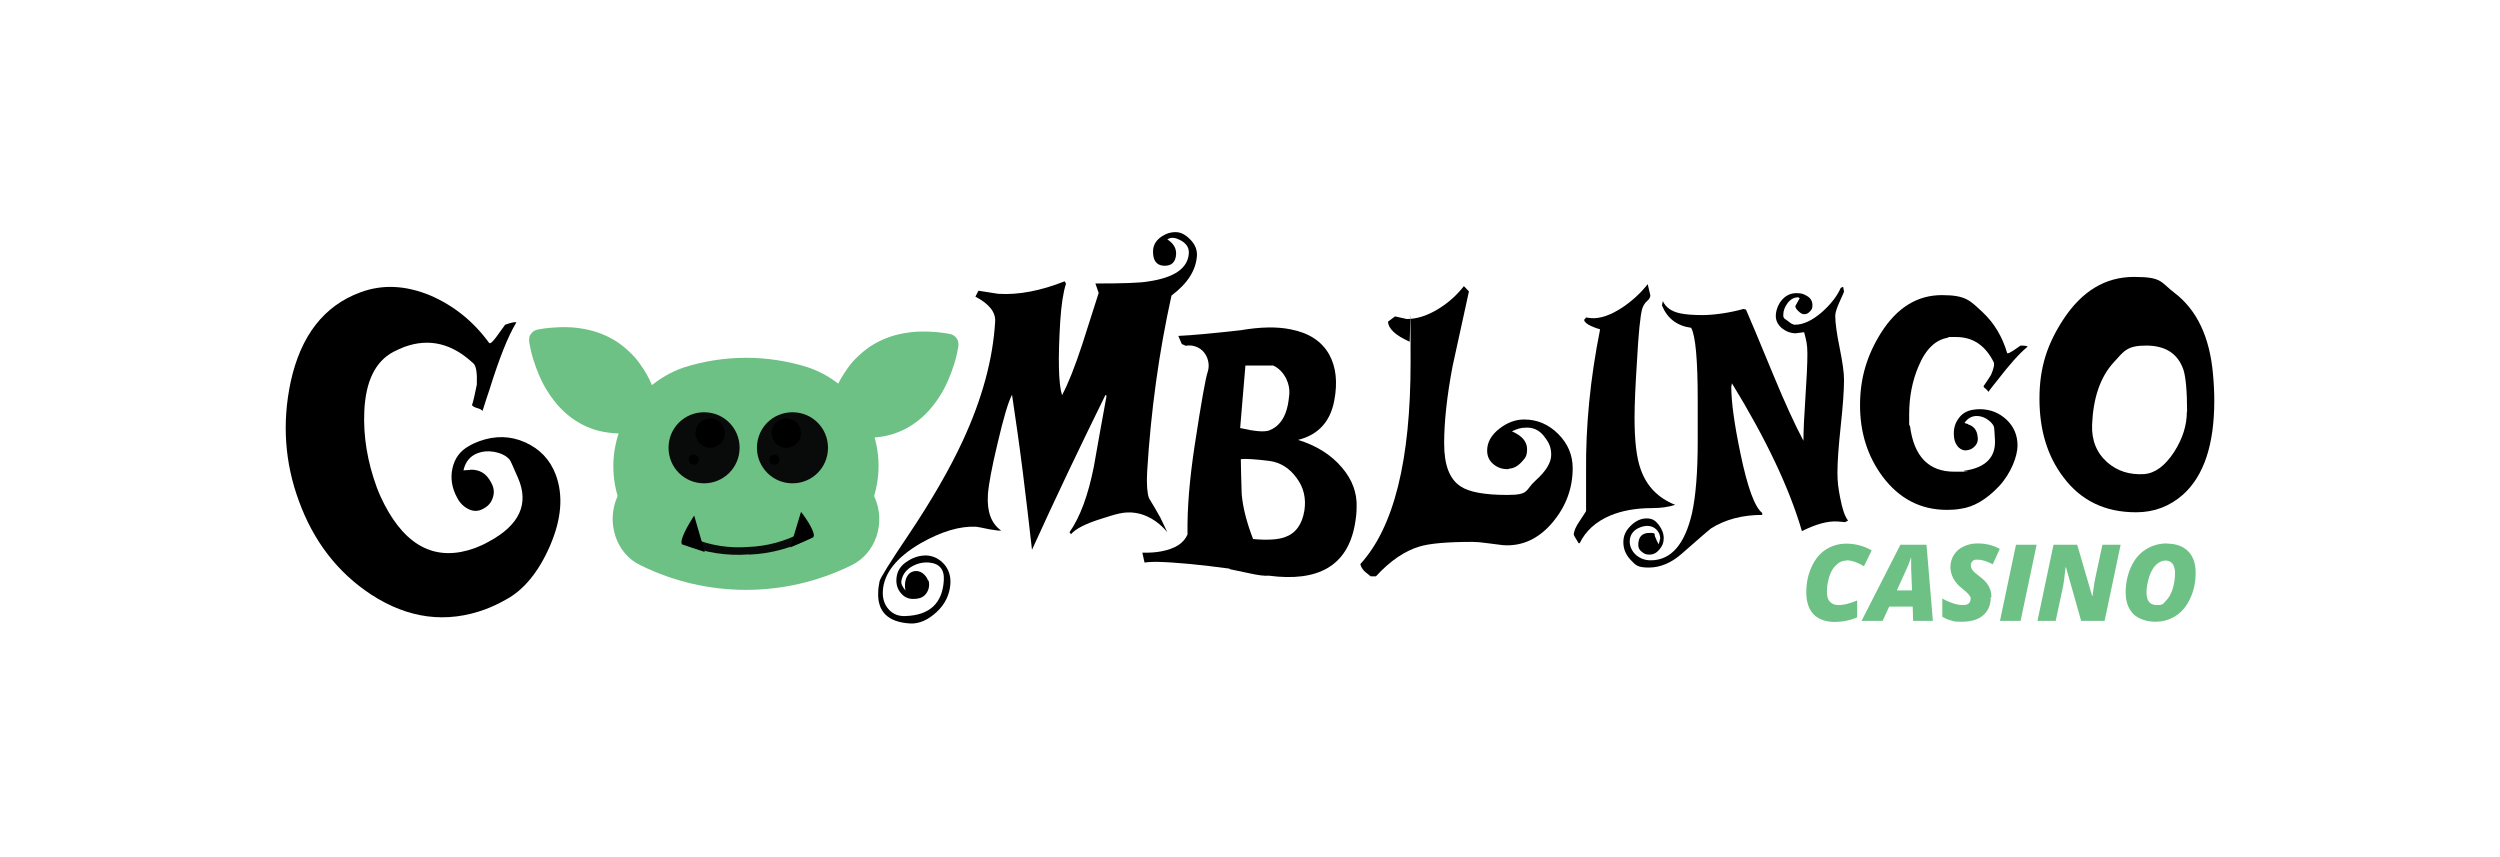 <svg width="280" height="96" viewBox="0 0 280 96" fill="none" xmlns="http://www.w3.org/2000/svg">
<path d="M52.643 52.609C53.699 52.56 54.485 53.026 55.001 54.034C55.321 54.599 55.394 55.139 55.198 55.729C55.026 56.294 54.657 56.711 54.117 56.982C53.601 57.276 53.06 57.301 52.495 57.031C51.93 56.761 51.488 56.318 51.193 55.729C50.604 54.648 50.432 53.542 50.677 52.437C50.923 51.331 51.537 50.496 52.52 49.956C52.888 49.734 53.281 49.562 53.675 49.415C55.443 48.776 57.163 48.801 58.809 49.538C60.455 50.275 61.61 51.479 62.248 53.174C63.108 55.508 62.887 58.136 61.61 61.109C60.332 64.057 58.662 66.096 56.623 67.177C55.886 67.595 55.148 67.939 54.387 68.233C49.989 69.855 45.715 69.29 41.563 66.587C37.829 64.131 35.126 60.642 33.48 56.122C31.884 51.798 31.589 47.351 32.547 42.806C33.677 37.598 36.281 34.233 40.384 32.734C42.84 31.825 45.444 31.948 48.221 33.102C50.825 34.233 53.036 36.001 54.804 38.434C54.854 38.434 54.878 38.434 54.927 38.434C55.05 38.384 55.321 38.114 55.689 37.598C56.156 36.935 56.45 36.542 56.573 36.37C57.335 36.1 57.753 36.026 57.826 36.124C56.868 37.697 55.886 40.227 54.804 43.691C54.633 44.207 54.362 44.993 54.043 46.025C53.92 45.877 53.724 45.779 53.453 45.705C53.183 45.632 52.987 45.533 52.864 45.386C53.036 44.846 53.208 44.059 53.404 43.077C53.453 41.799 53.331 41.013 53.06 40.743C50.653 38.458 48.073 37.844 45.297 38.851C44.904 38.999 44.486 39.195 44.044 39.416C42.03 40.497 40.949 42.708 40.801 46.074C40.678 48.875 41.145 51.7 42.202 54.599C42.472 55.311 42.767 55.95 43.062 56.515C45.567 61.33 48.958 62.927 53.208 61.379C53.724 61.183 54.264 60.937 54.78 60.642C58.195 58.8 59.276 56.417 58.023 53.542C57.507 52.363 57.212 51.675 57.114 51.528C56.745 51.061 56.131 50.742 55.271 50.594C54.633 50.496 54.068 50.545 53.527 50.742C52.667 51.061 52.127 51.7 51.906 52.682L52.618 52.633H52.643V52.609Z" fill="black"/>
<path d="M103.988 64.99C104.184 65.605 103.988 66.293 103.521 66.71C103.226 66.981 102.759 67.103 102.17 67.079C101.654 67.054 101.212 66.833 100.868 66.391C100.524 65.973 100.352 65.433 100.401 64.819C100.45 63.983 100.868 63.32 101.679 62.829C102.366 62.386 103.079 62.19 103.816 62.215C104.553 62.264 105.192 62.583 105.732 63.173C106.248 63.762 106.494 64.499 106.445 65.359C106.371 66.587 105.855 67.668 104.897 68.553C103.939 69.437 102.956 69.879 101.949 69.83C99.418 69.683 98.239 68.479 98.362 66.268C98.362 65.924 98.436 65.531 98.509 65.113C98.558 64.794 99.664 63.001 101.85 59.758C104.381 55.974 106.371 52.511 107.82 49.391C110.007 44.674 111.211 40.202 111.456 36.026C111.53 34.97 110.793 34.036 109.245 33.225L109.589 32.562L111.8 32.906C114.085 33.053 116.566 32.562 119.244 31.506L119.391 31.776C119.072 32.759 118.875 34.134 118.753 35.879C118.482 40.227 118.556 43.028 118.949 44.256C119.637 42.978 120.374 41.111 121.185 38.655C122.413 34.798 123.027 32.857 123.052 32.808L122.683 31.751C125.803 31.751 127.769 31.678 128.555 31.53C131.503 31.113 133.051 30.056 133.149 28.361C133.198 27.599 132.707 27.034 131.699 26.691C131.356 26.592 131.036 26.617 130.741 26.813C131.429 27.256 131.749 27.796 131.724 28.459C131.675 29.368 131.208 29.811 130.324 29.761C129.488 29.712 129.095 29.123 129.144 28.017C129.194 27.378 129.513 26.887 130.127 26.469C130.668 26.125 131.208 25.978 131.773 26.003C132.314 26.027 132.83 26.322 133.345 26.863C133.861 27.403 134.082 27.968 134.058 28.607C133.96 30.277 133.002 31.751 131.208 33.102C129.808 39.416 128.899 46 128.481 52.805C128.407 54.206 128.481 55.213 128.678 55.778C129.12 56.49 129.538 57.227 129.955 57.964C130.225 58.505 130.471 59.07 130.741 59.61C130.201 58.947 128.997 57.743 127.204 57.449C125.877 57.227 124.821 57.645 123.396 58.087C121.652 58.628 120.497 59.193 119.956 59.831L119.784 59.61C120.988 57.891 121.873 55.459 122.511 52.265C122.978 49.612 123.445 46.983 123.936 44.33L123.813 44.231C122.413 47.057 121.037 49.931 119.637 52.854C118.237 55.803 116.886 58.701 115.583 61.576C115.264 58.726 114.92 55.803 114.552 52.854C114.183 49.906 113.766 47.032 113.348 44.207C112.93 44.993 112.39 46.811 111.726 49.661C111.063 52.412 110.719 54.328 110.645 55.409C110.523 57.326 111.039 58.652 112.12 59.414C112.021 59.463 111.604 59.414 110.867 59.291C109.933 59.094 109.417 58.996 109.343 58.996C107.55 58.898 105.437 59.512 103.079 60.863C100.401 62.436 99.001 64.204 98.878 66.17C98.829 67.03 99.05 67.718 99.541 68.258C100.033 68.798 100.671 69.044 101.457 68.995C104.135 68.897 105.56 67.546 105.708 64.99C105.781 63.762 105.216 63.099 104.012 63.001C103.275 62.952 102.587 63.148 101.973 63.541C101.359 63.959 101.015 64.499 100.941 65.187C100.941 65.433 101.089 65.752 101.408 66.121C101.236 65.236 101.482 64.425 102.022 64.106C102.317 63.934 102.612 63.959 102.71 63.959C103.3 64.008 103.767 64.524 103.939 65.015H103.988V64.99Z" fill="black"/>
<path d="M137.718 63.688C134.427 63.246 131.724 62.976 129.562 62.927C129.267 62.927 128.801 62.927 128.186 63.001L127.941 61.895C128.752 61.92 129.464 61.87 130.078 61.748C131.626 61.453 132.584 60.839 133.002 59.856C132.952 56.883 133.247 53.542 133.812 49.833C134.549 44.993 135.041 42.266 135.262 41.652C135.434 41.111 135.409 40.522 135.139 39.932C134.82 39.269 134.304 38.876 133.591 38.728C133.346 38.679 133.075 38.679 132.805 38.728L132.363 38.532L131.97 37.623C133.567 37.549 135.901 37.328 138.971 36.984C141.133 36.616 142.976 36.566 144.548 36.886C146.587 37.279 148.037 38.212 148.872 39.711C149.634 41.087 149.83 42.806 149.437 44.87C148.995 47.229 147.644 48.703 145.383 49.268C147.447 49.906 149.093 50.938 150.297 52.363C151.451 53.714 151.992 55.188 151.943 56.761C151.943 57.522 151.845 58.21 151.722 58.873C150.862 63.345 147.668 65.212 142.091 64.475C141.625 64.524 140.912 64.425 139.905 64.204C138.554 63.91 137.817 63.762 137.694 63.738H137.718V63.688ZM142.583 40.939H139.487C139.315 42.831 139.143 45.165 138.898 47.941C140.495 48.309 141.576 48.408 142.141 48.211C143.246 47.794 143.959 46.811 144.253 45.288C144.302 45.017 144.352 44.649 144.401 44.182C144.45 43.617 144.352 43.028 144.057 42.413C143.713 41.725 143.222 41.234 142.607 40.939H142.583ZM146.096 57.154C146.292 55.803 146.022 54.599 145.211 53.518C144.425 52.437 143.418 51.798 142.19 51.626C140.593 51.429 139.512 51.356 138.971 51.429C138.996 52.707 139.021 54.009 139.07 55.336C139.193 56.785 139.61 58.48 140.347 60.372C141.944 60.519 143.148 60.446 143.934 60.151C145.113 59.733 145.85 58.726 146.096 57.154Z" fill="black"/>
<path d="M168.992 52.535C168.354 52.584 167.788 52.412 167.297 52.019C166.806 51.626 166.56 51.11 166.56 50.471C166.56 49.538 167.027 48.703 167.96 47.99C168.82 47.327 169.729 46.983 170.712 46.983C172.161 46.983 173.439 47.523 174.52 48.604C175.601 49.685 176.141 50.963 176.141 52.437C176.141 54.672 175.404 56.662 173.955 58.431C172.382 60.323 170.515 61.207 168.354 61.06C168.083 61.035 167.494 60.962 166.609 60.839C165.921 60.74 165.356 60.691 164.914 60.691C162.113 60.691 160.148 60.863 158.993 61.207C157.347 61.699 155.701 62.804 154.105 64.548H153.515C153.048 64.18 152.803 63.983 152.803 63.959C152.557 63.713 152.409 63.443 152.36 63.173C156.119 59.07 157.986 51.552 157.986 40.596C157.986 29.639 157.937 38.974 157.863 38.262C156.316 37.574 155.505 36.837 155.456 36.026L156.242 35.436L157.569 35.731C158.699 35.731 159.902 35.338 161.131 34.577C162.236 33.889 163.17 33.053 163.956 32.046L164.521 32.636C163.907 35.461 163.293 38.262 162.679 41.062C162.064 44.33 161.745 47.204 161.745 49.661C161.745 52.117 162.359 53.665 163.588 54.476C164.546 55.115 166.29 55.434 168.82 55.434C171.351 55.434 170.786 54.894 171.965 53.837C173.144 52.781 173.734 51.823 173.734 50.938C173.734 50.054 173.463 49.538 172.948 48.875C172.432 48.211 171.793 47.892 171.031 47.892C170.27 47.892 169.926 48.039 169.336 48.309C170.466 48.801 171.031 49.464 171.031 50.299C171.031 51.135 170.81 51.307 170.393 51.773C169.95 52.24 169.508 52.461 169.041 52.486L168.992 52.535Z" fill="black"/>
<path d="M187.639 56.539C186.877 56.785 186.017 56.908 185.035 56.908C183.266 56.908 181.693 57.178 180.342 57.743C178.721 58.431 177.591 59.463 176.927 60.839H176.805C176.461 60.274 176.264 59.954 176.264 59.881C176.264 59.512 176.485 58.972 176.952 58.308C177.394 57.62 177.64 57.276 177.64 57.227V52.805C177.591 47.695 178.107 42.389 179.212 36.886C178.058 36.542 177.468 36.173 177.419 35.829L177.64 35.559L178.205 35.633C179.237 35.707 180.416 35.289 181.718 34.429C182.774 33.717 183.733 32.857 184.543 31.825L184.838 33.078C184.838 33.299 184.715 33.52 184.47 33.717C184.224 33.938 184.052 34.208 183.929 34.577C183.708 35.363 183.511 37.328 183.339 40.497C183.168 43.175 183.069 45.263 183.069 46.786C183.069 49.366 183.29 51.282 183.757 52.56C184.42 54.451 185.698 55.778 187.614 56.539H187.639Z" fill="black"/>
<path d="M206.973 58.308L206.654 58.48L205.818 58.407C204.713 58.333 203.386 58.701 201.814 59.487C200.414 54.672 197.785 49.145 193.977 42.929L193.903 43.322C193.903 45.017 194.247 47.523 194.935 50.815C195.721 54.599 196.532 56.81 197.367 57.449V57.67C195.132 57.67 193.215 58.185 191.619 59.193C191.545 59.242 190.439 60.175 188.327 62.042C187.172 63.05 185.944 63.566 184.666 63.566C183.389 63.566 183.192 63.295 182.652 62.73C182.111 62.165 181.816 61.502 181.816 60.74C181.816 59.979 182.087 59.438 182.627 58.898C183.167 58.357 183.757 58.063 184.42 58.063C185.084 58.063 185.403 58.308 185.772 58.775C186.14 59.242 186.337 59.758 186.337 60.274C186.337 60.79 186.189 61.133 185.87 61.527C185.55 61.92 185.182 62.116 184.74 62.116C184.298 62.116 184.175 62.018 183.904 61.821C183.634 61.625 183.487 61.379 183.487 61.06C183.487 60.126 183.904 59.684 184.764 59.684C185.624 59.684 185.182 59.856 185.403 60.175C185.501 60.446 185.624 60.716 185.772 60.962L185.944 60.323C185.944 59.93 185.796 59.586 185.526 59.316C185.256 59.045 184.912 58.898 184.494 58.898C184.076 58.898 183.511 59.07 183.118 59.389C182.725 59.709 182.529 60.151 182.529 60.667C182.529 61.183 182.774 61.748 183.241 62.165C183.708 62.558 184.248 62.755 184.887 62.755C187.147 62.755 188.695 60.986 189.506 57.473C189.923 55.581 190.145 52.904 190.145 49.415V44.796C190.145 40.301 189.899 37.598 189.408 36.714C187.811 36.493 186.73 35.657 186.14 34.208L186.238 33.717C186.558 34.429 187.221 34.896 188.179 35.092C188.72 35.215 189.555 35.289 190.685 35.289C191.815 35.289 193.633 35.068 195.279 34.601L195.549 34.675C195.918 35.486 196.95 37.967 198.645 42.069C199.898 45.091 201.003 47.523 201.986 49.366C201.986 48.285 202.06 46.663 202.207 44.502C202.354 42.34 202.428 40.718 202.428 39.637C202.428 38.556 202.305 38.139 202.06 37.205L201.126 37.328C200.561 37.328 200.045 37.132 199.578 36.763C199.136 36.395 198.89 35.928 198.89 35.387C198.89 34.847 199.111 34.134 199.554 33.618C199.996 33.102 200.536 32.832 201.2 32.832C201.863 32.832 202.035 32.955 202.428 33.176C202.797 33.397 202.993 33.741 202.993 34.184C202.993 34.626 202.895 34.65 202.723 34.871C202.526 35.092 202.33 35.191 202.084 35.191C201.838 35.191 201.691 35.092 201.445 34.871C201.2 34.65 201.077 34.454 201.077 34.282L201.568 33.397L201.396 33.299C200.929 33.299 200.536 33.52 200.217 33.938C199.898 34.355 199.726 34.822 199.726 35.264C199.726 35.707 199.898 35.682 200.242 35.952C200.586 36.247 200.831 36.37 201.028 36.37C201.961 36.37 202.969 35.903 204.074 34.945C205.057 34.061 205.769 33.152 206.162 32.243L206.432 32.12L206.531 32.66C206.531 32.709 206.359 33.078 206.039 33.79C205.72 34.503 205.548 35.019 205.548 35.363C205.548 36.173 205.72 37.377 206.039 38.95C206.359 40.522 206.531 41.725 206.531 42.536C206.531 43.715 206.408 45.435 206.162 47.72C205.917 50.005 205.794 51.749 205.794 52.904C205.794 54.058 205.892 54.648 206.089 55.704C206.334 57.006 206.629 57.866 206.973 58.284V58.308Z" fill="black"/>
<path d="M220.411 47.523C221.05 47.72 221.418 48.162 221.492 48.875C221.566 49.268 221.492 49.612 221.246 49.906C221.001 50.201 220.706 50.373 220.337 50.422C219.969 50.496 219.65 50.373 219.355 50.103C219.084 49.808 218.913 49.464 218.863 49.047C218.765 48.285 218.863 47.597 219.281 46.983C219.674 46.369 220.215 46.025 220.927 45.902C221.197 45.853 221.467 45.828 221.713 45.828C222.892 45.828 223.9 46.221 224.735 47.008C225.57 47.794 225.963 48.776 225.963 49.906C225.963 51.036 225.275 52.977 223.875 54.476C222.475 55.95 221.05 56.785 219.6 56.982C219.06 57.08 218.544 57.105 218.053 57.105C215.105 57.105 212.697 55.852 210.83 53.346C209.159 51.086 208.324 48.432 208.324 45.386C208.324 42.34 209.11 39.785 210.658 37.303C212.451 34.454 214.736 33.053 217.488 33.053C220.239 33.053 220.657 33.692 222.057 34.97C223.359 36.198 224.268 37.721 224.809 39.564C224.809 39.564 224.858 39.564 224.882 39.564C224.981 39.564 225.177 39.465 225.521 39.244C225.939 38.95 226.209 38.778 226.307 38.704C226.823 38.704 227.069 38.753 227.093 38.827C226.184 39.564 225.054 40.841 223.654 42.659C223.433 42.929 223.113 43.322 222.696 43.887C222.647 43.789 222.548 43.666 222.426 43.568C222.278 43.47 222.18 43.371 222.155 43.249C222.376 42.954 222.647 42.536 222.991 41.996C223.31 41.259 223.408 40.767 223.285 40.546C222.352 38.679 220.952 37.746 219.084 37.746C217.217 37.746 218.544 37.746 218.225 37.819C216.8 38.016 215.67 39.097 214.859 41.062C214.171 42.684 213.827 44.477 213.827 46.418C213.827 48.359 213.827 47.351 213.925 47.745C214.368 51.135 216.014 52.83 218.888 52.83C221.762 52.83 219.6 52.83 219.969 52.732C222.401 52.388 223.556 51.208 223.433 49.218C223.384 48.408 223.359 47.941 223.335 47.843C223.236 47.499 222.917 47.179 222.45 46.885C222.106 46.688 221.738 46.59 221.394 46.59C220.829 46.59 220.362 46.86 220.018 47.376L220.436 47.499H220.411V47.523Z" fill="black"/>
<path d="M239.23 57.375C235.766 57.375 233.063 56.073 231.098 53.444C229.304 51.086 228.42 48.162 228.42 44.649C228.42 41.136 229.304 38.532 231.073 35.805C233.161 32.611 235.79 31.014 239.008 31.014C242.227 31.014 241.957 31.604 243.553 32.808C246.059 34.724 247.484 37.746 247.853 41.873C247.951 42.929 248 43.937 248 44.87C248 49.783 246.845 53.272 244.511 55.385C243.013 56.711 241.269 57.375 239.254 57.375H239.23ZM244.954 46.099C244.954 43.789 244.806 42.217 244.536 41.382C243.897 39.588 242.522 38.704 240.36 38.704C238.198 38.704 237.878 39.343 236.724 40.596C235.225 42.241 234.439 44.575 234.316 47.548C234.242 49.341 234.832 50.742 236.036 51.798C237.166 52.781 238.542 53.198 240.139 53.1C241.367 53.002 242.472 52.191 243.504 50.619C244.462 49.12 244.929 47.622 244.929 46.099H244.954Z" fill="black"/>
<path d="M97.92 55.606V55.483C99.689 49.489 96.421 43.2 90.55 41.16C86.005 39.711 81.116 39.711 76.571 41.16C70.675 43.2 67.432 49.489 69.152 55.483V55.606C67.85 58.505 69.004 62.042 71.756 63.32C79.2 66.981 87.896 66.981 95.34 63.32C98.092 62.018 99.271 58.505 97.92 55.606Z" fill="#6DC184"/>
<path d="M71.24 45.46C71.216 45.288 71.166 45.116 71.117 44.944C71.093 44.846 71.043 44.747 71.019 44.649L71.117 44.944C71.019 44.674 70.921 44.379 70.798 44.108C70.65 43.765 70.478 43.445 70.306 43.126C70.184 42.929 70.061 42.733 69.938 42.512L70.11 42.782C69.766 42.266 69.373 41.775 68.931 41.333C68.783 41.185 68.66 41.062 68.513 40.939L68.759 41.16C68.317 40.767 67.85 40.448 67.358 40.153C67.211 40.055 67.064 39.981 66.892 39.908L67.186 40.055C66.646 39.785 66.056 39.564 65.467 39.416C64.877 39.269 65.098 39.318 64.902 39.293L65.197 39.343C64.435 39.195 63.673 39.146 62.912 39.146C62.15 39.146 62.42 39.146 62.175 39.146H62.47C61.855 39.146 61.266 39.244 60.652 39.343C60.971 38.876 61.29 38.409 61.585 37.942C61.585 38.065 61.634 38.212 61.659 38.335C61.733 38.679 61.806 39.023 61.904 39.367C61.978 39.637 62.052 39.908 62.15 40.153L62.052 39.858C62.322 40.694 62.666 41.504 63.108 42.266C63.256 42.512 63.379 42.757 63.526 42.978C63.477 42.88 63.403 42.806 63.354 42.708C63.722 43.273 64.116 43.789 64.582 44.256C64.73 44.403 64.853 44.526 65 44.649L64.754 44.428C65.27 44.895 65.86 45.288 66.499 45.607L66.204 45.46C66.818 45.779 67.481 46 68.169 46.123L67.874 46.074C68.66 46.221 69.471 46.27 70.282 46.221H69.987C70.208 46.221 70.454 46.221 70.675 46.172L69.913 46.688L70.405 45.951L71.191 44.796L71.363 44.526C71.437 44.379 71.559 44.281 71.707 44.207C72.1 43.961 72.616 43.961 73.033 44.207C73.304 44.379 73.476 44.649 73.549 44.968C73.599 45.288 73.549 45.607 73.377 45.853C73.132 46.197 72.911 46.565 72.665 46.909L71.928 48.015C71.854 48.162 71.731 48.26 71.584 48.334C71.461 48.432 71.314 48.506 71.142 48.506H70.921C70.773 48.506 70.65 48.506 70.503 48.506C70.135 48.506 69.791 48.555 69.422 48.555C69.054 48.555 68.464 48.506 67.997 48.432C67.457 48.359 66.941 48.236 66.425 48.064C65.933 47.892 65.467 47.695 65.025 47.45C64.263 47.032 63.55 46.492 62.936 45.877C62.347 45.288 61.831 44.624 61.389 43.937C61.02 43.371 60.701 42.757 60.431 42.143C60.16 41.529 59.915 40.866 59.718 40.227C59.595 39.809 59.472 39.392 59.399 38.974C59.35 38.778 59.325 38.556 59.276 38.36C59.251 38.188 59.251 38.016 59.276 37.868C59.276 37.721 59.35 37.549 59.448 37.426C59.62 37.156 59.89 36.984 60.209 36.91C61.217 36.714 62.248 36.64 63.28 36.64C64.312 36.64 65.025 36.763 65.884 36.935C66.548 37.082 67.186 37.303 67.801 37.574C68.439 37.868 69.054 38.212 69.619 38.655C70.135 39.048 70.601 39.49 71.043 39.957C71.437 40.399 71.781 40.89 72.1 41.382C72.346 41.75 72.542 42.119 72.739 42.512C72.886 42.831 73.033 43.15 73.156 43.494C73.279 43.814 73.377 44.158 73.476 44.502C73.5 44.624 73.549 44.723 73.549 44.846C73.574 45.017 73.574 45.165 73.549 45.312C73.5 45.632 73.304 45.902 73.033 46.074C72.911 46.172 72.763 46.221 72.616 46.246C72.296 46.295 71.977 46.246 71.731 46.074C71.461 45.902 71.289 45.632 71.216 45.312" fill="#6DC184"/>
<path d="M72.395 45.214C72.395 45.214 70.7 36.321 60.455 38.188C60.455 38.188 61.831 48.531 70.921 47.376L72.37 45.214H72.395Z" fill="#6DC184"/>
<path d="M95.34 45.976C95.365 45.804 95.414 45.632 95.463 45.46C95.488 45.361 95.537 45.263 95.561 45.165L95.463 45.46C95.561 45.19 95.66 44.895 95.782 44.624C95.93 44.281 96.102 43.961 96.274 43.642C96.397 43.445 96.519 43.249 96.642 43.028L96.47 43.298C96.814 42.782 97.207 42.291 97.65 41.848C97.797 41.701 97.92 41.578 98.067 41.455L97.822 41.676C98.264 41.283 98.731 40.964 99.222 40.669C99.369 40.571 99.517 40.497 99.689 40.423L99.394 40.571C99.934 40.301 100.524 40.08 101.114 39.932C101.31 39.883 101.482 39.834 101.679 39.809L101.384 39.858C102.145 39.711 102.907 39.662 103.669 39.662C104.43 39.662 104.16 39.662 104.406 39.662H104.111C104.725 39.662 105.315 39.76 105.929 39.858L104.995 38.458C104.995 38.581 104.946 38.728 104.921 38.851C104.848 39.195 104.774 39.539 104.676 39.883C104.602 40.153 104.528 40.423 104.43 40.669L104.528 40.374C104.258 41.21 103.914 42.02 103.472 42.782C103.325 43.028 103.202 43.273 103.054 43.494C103.103 43.396 103.177 43.322 103.226 43.224C102.858 43.789 102.465 44.305 101.998 44.772C101.851 44.919 101.728 45.042 101.58 45.165L101.826 44.944C101.31 45.411 100.72 45.804 100.082 46.123L100.377 45.976C99.762 46.295 99.099 46.516 98.411 46.639L98.706 46.59C97.92 46.737 97.109 46.786 96.298 46.737H96.593C96.372 46.737 96.126 46.737 95.905 46.688L96.667 47.204L96.176 46.467L95.389 45.312L95.217 45.042C95.021 44.796 94.751 44.6 94.456 44.526C94.136 44.477 93.817 44.526 93.571 44.698C93.301 44.87 93.129 45.14 93.055 45.46C93.006 45.779 93.055 46.099 93.228 46.344C93.473 46.688 93.694 47.057 93.94 47.401L94.677 48.506C94.751 48.654 94.874 48.752 95.021 48.825C95.144 48.924 95.291 48.997 95.463 48.997H95.684C95.832 48.997 95.954 48.997 96.102 48.997C96.47 48.997 96.814 49.047 97.183 49.047C97.551 49.047 98.141 48.997 98.608 48.924C99.148 48.85 99.664 48.727 100.18 48.555C100.671 48.383 101.138 48.187 101.58 47.941C102.342 47.523 103.054 46.983 103.669 46.369C104.258 45.779 104.774 45.116 105.216 44.428C105.585 43.863 105.904 43.249 106.174 42.635C106.445 42.02 106.69 41.357 106.887 40.718C107.01 40.301 107.132 39.883 107.206 39.465C107.255 39.269 107.28 39.048 107.329 38.851C107.354 38.679 107.354 38.507 107.329 38.36C107.329 38.212 107.255 38.041 107.157 37.918C106.985 37.647 106.715 37.475 106.395 37.402C105.388 37.205 104.356 37.132 103.325 37.132C102.293 37.132 101.58 37.254 100.72 37.426C100.057 37.574 99.418 37.795 98.804 38.065C98.165 38.36 97.551 38.704 96.986 39.146C96.47 39.539 96.004 39.981 95.561 40.448C95.168 40.89 94.824 41.382 94.505 41.873C94.259 42.241 94.063 42.61 93.866 43.003C93.719 43.322 93.571 43.642 93.449 43.986C93.326 44.305 93.228 44.649 93.129 44.993C93.105 45.116 93.055 45.214 93.055 45.337C93.031 45.509 93.031 45.656 93.055 45.804C93.105 46.123 93.301 46.393 93.571 46.565C93.694 46.663 93.842 46.713 93.989 46.737C94.308 46.786 94.628 46.737 94.874 46.565C95.144 46.393 95.316 46.123 95.389 45.804" fill="#6DC184"/>
<path d="M94.161 45.755C94.161 45.755 95.856 36.861 106.101 38.728C106.101 38.728 104.725 49.071 95.635 47.916L94.186 45.755H94.161Z" fill="#6DC184"/>
<path d="M82.836 50.152C82.836 52.339 81.067 54.132 78.856 54.132C76.645 54.132 74.876 52.363 74.876 50.152C74.876 47.941 76.645 46.172 78.856 46.172C81.067 46.172 82.836 47.941 82.836 50.152Z" fill="#090A0A"/>
<path d="M81.19 48.506C81.19 49.415 80.453 50.152 79.544 50.152C78.635 50.152 77.898 49.415 77.898 48.506C77.898 47.597 78.635 46.86 79.544 46.86C80.453 46.86 81.19 47.597 81.19 48.506Z" fill="black"/>
<path d="M78.266 51.479C78.266 51.798 78.02 52.044 77.701 52.044C77.382 52.044 77.136 51.798 77.136 51.479C77.136 51.159 77.382 50.914 77.701 50.914C78.02 50.914 78.266 51.159 78.266 51.479Z" fill="black"/>
<path d="M84.776 50.152C84.776 52.339 86.545 54.132 88.756 54.132C90.967 54.132 92.736 52.363 92.736 50.152C92.736 47.941 90.967 46.172 88.756 46.172C86.545 46.172 84.776 47.941 84.776 50.152Z" fill="#090A0A"/>
<path d="M86.422 48.506C86.422 49.415 87.159 50.152 88.068 50.152C88.977 50.152 89.714 49.415 89.714 48.506C89.714 47.597 88.977 46.86 88.068 46.86C87.159 46.86 86.422 47.597 86.422 48.506Z" fill="black"/>
<path d="M83.892 62.092C81.435 62.288 78.954 61.895 76.645 60.986C76.325 60.839 76.276 60.569 76.571 60.397C76.915 60.2 77.333 60.175 77.701 60.323C79.642 61.109 81.755 61.428 83.843 61.256C85.906 61.183 87.946 60.618 89.763 59.66C90.108 59.487 90.525 59.463 90.894 59.61C91.188 59.758 91.188 60.028 90.894 60.224C88.732 61.355 86.349 62.018 83.917 62.116" fill="#090A0A"/>
<path d="M86.152 51.479C86.152 51.798 86.398 52.044 86.717 52.044C87.037 52.044 87.282 51.798 87.282 51.479C87.282 51.159 87.037 50.914 86.717 50.914C86.398 50.914 86.152 51.159 86.152 51.479Z" fill="black"/>
<path d="M78.93 61.821L77.75 57.743C77.75 57.743 76.006 60.347 76.374 60.962" fill="black"/>
<path d="M88.511 61.306L89.714 57.326C89.714 57.326 91.459 59.537 91.09 60.175" fill="black"/>
<path d="M206.826 62.78C206.408 62.78 206.015 62.927 205.696 63.246C205.352 63.541 205.081 63.959 204.909 64.499C204.737 65.04 204.615 65.605 204.615 66.219C204.615 66.833 204.713 67.128 204.934 67.374C205.155 67.619 205.474 67.767 205.868 67.767C206.261 67.767 206.506 67.718 206.85 67.644C207.17 67.57 207.563 67.423 208.005 67.251V69.142C207.219 69.486 206.359 69.658 205.45 69.658C204.541 69.658 203.656 69.364 203.116 68.799C202.576 68.234 202.305 67.398 202.305 66.342C202.305 65.285 202.502 64.352 202.895 63.492C203.288 62.632 203.828 61.969 204.492 61.551C205.18 61.109 205.941 60.888 206.826 60.888C207.71 60.888 208.791 61.134 209.626 61.65L208.766 63.418C208.398 63.197 208.079 63.05 207.759 62.927C207.464 62.829 207.145 62.755 206.826 62.755V62.78Z" fill="#6DC184"/>
<path d="M214.196 67.939H211.592L210.855 69.535H208.496L212.845 61.011H215.768L216.481 69.535H214.269L214.22 67.939H214.196ZM212.427 66.121H214.147L214.048 63.639V62.386C213.95 62.73 213.827 63.05 213.704 63.345L212.452 66.121H212.427Z" fill="#6DC184"/>
<path d="M222.966 66.907C222.966 67.767 222.671 68.43 222.106 68.921C221.541 69.413 220.73 69.634 219.723 69.634C218.716 69.634 218.888 69.585 218.519 69.486C218.126 69.388 217.807 69.241 217.537 69.069V67.03C217.856 67.226 218.249 67.398 218.667 67.546C219.084 67.693 219.478 67.767 219.821 67.767C220.165 67.767 220.337 67.718 220.485 67.595C220.632 67.472 220.706 67.3 220.706 67.079C220.706 66.858 220.706 66.882 220.632 66.784C220.583 66.686 220.509 66.612 220.436 66.514C220.362 66.415 220.116 66.219 219.748 65.9C219.281 65.531 218.962 65.162 218.765 64.769C218.569 64.376 218.446 63.959 218.446 63.517C218.446 63.074 218.569 62.558 218.839 62.141C219.109 61.723 219.453 61.428 219.92 61.207C220.387 60.986 220.902 60.863 221.467 60.863C222.401 60.863 223.236 61.06 223.973 61.477L223.187 63.197C222.524 62.853 221.959 62.681 221.492 62.681C221.025 62.681 221.05 62.73 220.927 62.853C220.804 62.952 220.73 63.123 220.73 63.32C220.73 63.517 220.804 63.688 220.927 63.861C221.05 64.032 221.296 64.254 221.664 64.524C222.131 64.868 222.475 65.212 222.696 65.58C222.917 65.949 223.04 66.391 223.04 66.858L222.966 66.907Z" fill="#6DC184"/>
<path d="M223.998 69.535L225.791 61.011H228.101L226.307 69.535H223.998Z" fill="#6DC184"/>
<path d="M235.741 69.535H233.088L231.393 63.541H231.343C231.221 64.671 231.122 65.482 230.999 65.973L230.238 69.535H228.199L229.992 61.011H232.645L234.316 66.735H234.365C234.488 65.826 234.586 65.089 234.709 64.573L235.471 61.011H237.51L235.716 69.535H235.741Z" fill="#6DC184"/>
<path d="M242.718 60.888C243.725 60.888 244.511 61.183 245.076 61.748C245.641 62.313 245.912 63.123 245.912 64.155C245.912 65.187 245.715 66.145 245.322 66.981C244.929 67.84 244.413 68.504 243.725 68.946C243.037 69.413 242.251 69.634 241.367 69.634C240.482 69.634 239.524 69.339 238.935 68.774C238.37 68.184 238.075 67.398 238.075 66.366C238.075 65.335 238.271 64.401 238.664 63.517C239.058 62.657 239.598 61.993 240.31 61.551C240.998 61.109 241.784 60.863 242.693 60.863L242.718 60.888ZM243.602 64.18C243.602 63.738 243.504 63.394 243.332 63.148C243.136 62.902 242.865 62.779 242.521 62.779C242.178 62.779 241.784 62.952 241.465 63.271C241.146 63.59 240.875 64.057 240.704 64.622C240.532 65.187 240.409 65.777 240.409 66.366C240.409 67.3 240.802 67.767 241.563 67.767C242.325 67.767 242.276 67.595 242.595 67.275C242.915 66.956 243.16 66.514 243.332 65.973C243.504 65.433 243.602 64.819 243.602 64.18Z" fill="#6DC184"/>
</svg>

